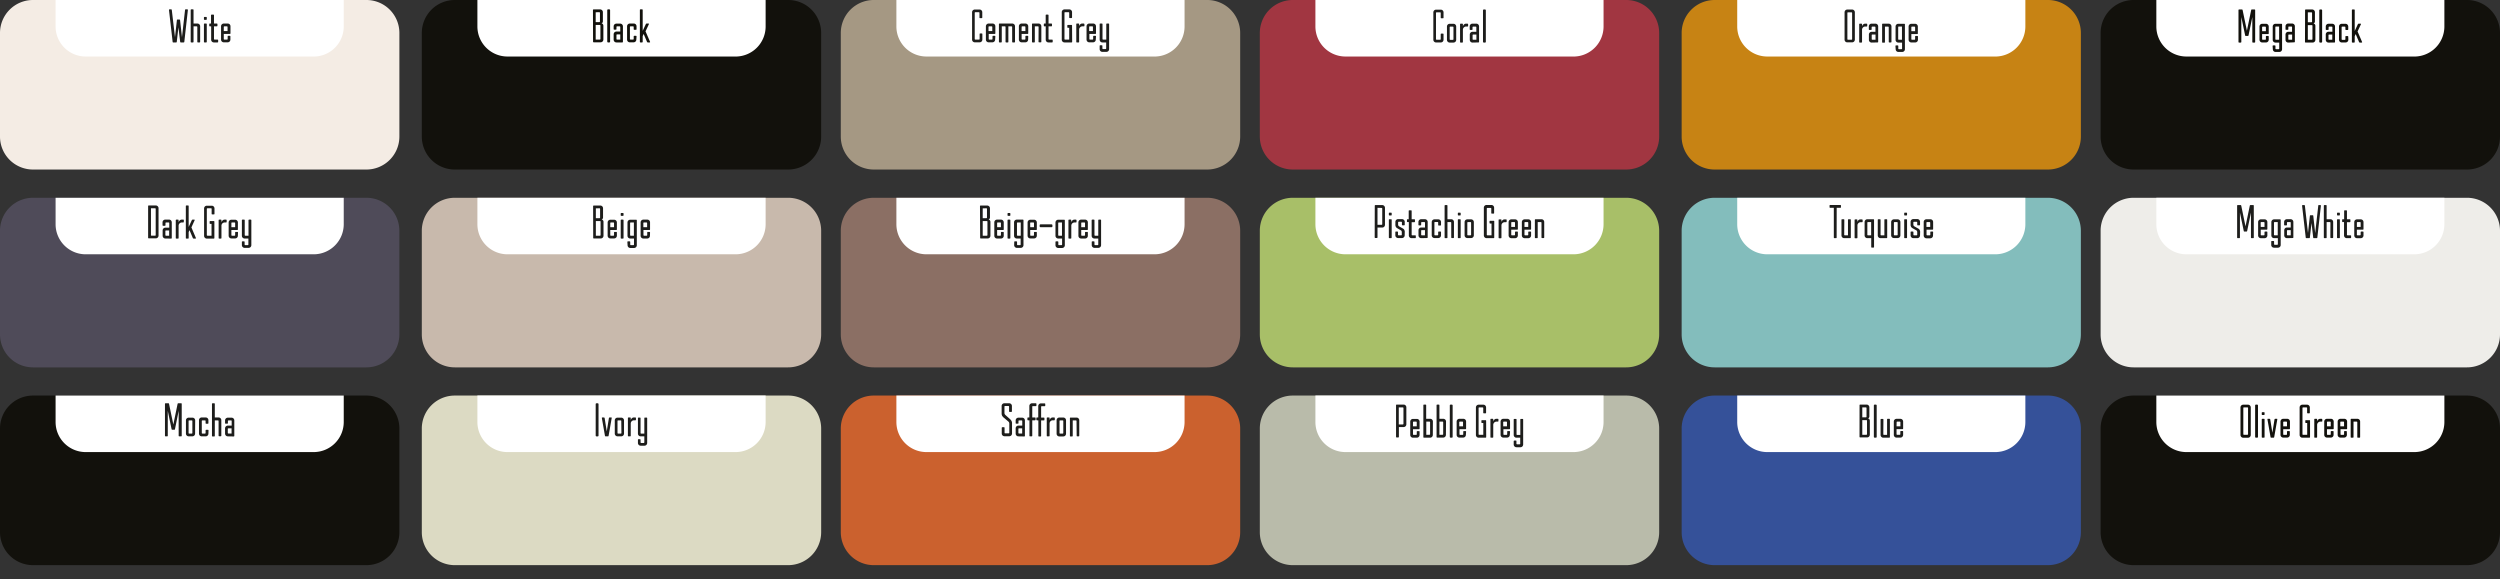 <?xml version="1.0" encoding="UTF-8"?> <svg xmlns="http://www.w3.org/2000/svg" id="Слой_1" data-name="Слой 1" viewBox="0 0 914.28 211.83"><rect x="0" y="0" width="914.28" height="211.83" fill="#333333" stroke="none"/> <defs> <style>.cls-1{fill:#f4ece4;}.cls-2{fill:#12110c;}.cls-3{fill:#a59883;}.cls-4{fill:#fff;}.cls-5{fill:#1d1d1b;}.cls-6{fill:#4f4b59;}.cls-7{fill:#c8b9ac;}.cls-8{fill:#8b6f64;}.cls-9{fill:#dcdac3;}.cls-10{fill:#cb612e;}.cls-11{fill:#a13641;}.cls-12{fill:#c78314;}.cls-13{fill:#a8bf68;}.cls-14{fill:#83bdbc;}.cls-15{fill:#eeede9;}.cls-16{fill:#355199;}.cls-17{fill:#b9bbaa;}</style> </defs> <path class="cls-1" d="M134,62H12.06A12.06,12.06,0,0,1,0,50V12.07A12.06,12.06,0,0,1,12.06,0H134a12.06,12.06,0,0,1,12.06,12.07V50A12.06,12.06,0,0,1,134,62"></path> <path class="cls-2" d="M288.24,62H166.32A12.06,12.06,0,0,1,154.26,50V12.07A12.06,12.06,0,0,1,166.32,0H288.24a12.06,12.06,0,0,1,12.07,12.07V50A12.06,12.06,0,0,1,288.24,62"></path> <path class="cls-3" d="M441.48,62H319.56A12.06,12.06,0,0,1,307.49,50V12.07A12.06,12.06,0,0,1,319.56,0H441.48a12.06,12.06,0,0,1,12.07,12.07V50A12.06,12.06,0,0,1,441.48,62"></path> <path class="cls-4" d="M114.72,20.67H31.33a11,11,0,0,1-11-11V0H125.71V9.68a11,11,0,0,1-11,11"></path> <path class="cls-4" d="M269,20.67H185.59a11,11,0,0,1-11-11V0H280V9.68a11,11,0,0,1-11,11"></path> <path class="cls-4" d="M422.22,20.67h-83.4a11,11,0,0,1-11-11V0H433.21V9.68a11,11,0,0,1-11,11"></path> <path class="cls-5" d="M65.6,7.14c.15,0,.23.08.26.26l.69,6.22,1.12-9.94a.24.24,0,0,1,.26-.26h.52a.23.23,0,0,1,.26.26l-1.3,11.58c0,.17-.11.26-.26.26h-1c-.17,0-.25-.09-.26-.26L65.25,10l-.6,5.27c0,.17-.11.26-.26.26h-1a.24.24,0,0,1-.26-.26L61.8,3.68c0-.17.08-.26.25-.26h.52c.15,0,.24.09.26.26L64,13.62l.69-6.22c0-.18.09-.26.26-.26Z"></path> <path class="cls-5" d="M72.16,9.9a.23.23,0,0,0-.26-.26H70.78v5.62a.23.23,0,0,1-.26.26H70a.23.23,0,0,1-.26-.26V3.68A.23.23,0,0,1,70,3.42h.52a.23.23,0,0,1,.26.26V8.61h1.38a1,1,0,0,1,.75.29,1,1,0,0,1,.29.74v5.62a.23.23,0,0,1-.26.26h-.52a.23.23,0,0,1-.26-.26Z"></path> <path class="cls-5" d="M74.58,8.86c0-.17.09-.25.26-.25h.52c.17,0,.26.08.26.25v6.4a.23.23,0,0,1-.26.26h-.52a.23.23,0,0,1-.26-.26Zm0-2.41a.23.23,0,0,1,.26-.26h.52a.23.23,0,0,1,.26.26V7a.23.23,0,0,1-.26.26h-.52A.23.23,0,0,1,74.58,7Z"></path> <path class="cls-5" d="M77.17,8.61v-3a.23.23,0,0,1,.26-.26H78a.23.23,0,0,1,.26.26v3h1c.17,0,.26.08.26.25v.52a.23.23,0,0,1-.26.26h-1v4.58a.23.23,0,0,0,.26.26h1a.23.23,0,0,1,.26.26v.52a.23.23,0,0,1-.26.26h-1.3a1,1,0,0,1-1-1V9.64h-.43a.23.23,0,0,1-.26-.26V8.86c0-.17.09-.25.26-.25Z"></path> <path class="cls-5" d="M81.84,11.37h1.38V9.9A.23.23,0,0,0,83,9.64H82.1a.23.23,0,0,0-.26.26Zm2.42,3.11a1,1,0,0,1-1,1H81.84a1,1,0,0,1-1-1V9.64a1,1,0,0,1,.3-.74,1,1,0,0,1,.74-.29h1.38A1,1,0,0,1,84,8.9a1,1,0,0,1,.29.74v2.51a.23.23,0,0,1-.26.26H81.84v1.81a.23.23,0,0,0,.26.26H83a.23.23,0,0,0,.26-.26v-.86a.23.23,0,0,1,.26-.26H84a.23.23,0,0,1,.26.26Z"></path> <path class="cls-2" d="M219.32,14.48a.23.23,0,0,0,.26-.26V9.38a.23.23,0,0,0-.26-.26h-1.47v5.36Zm-1.47-10V8.09h1.3a.23.23,0,0,0,.26-.26V4.72a.23.23,0,0,0-.26-.26Zm-1-.78a.23.23,0,0,1,.26-.26h2.34a1,1,0,0,1,.74.3,1,1,0,0,1,.29.74V7.74a1,1,0,0,1-.08.42,1.25,1.25,0,0,1-.18.24.62.62,0,0,1-.26.12,1.23,1.23,0,0,1,.35.15,1,1,0,0,1,.24.29,1,1,0,0,1,.11.51v5a1,1,0,0,1-1,1h-2.51a.23.23,0,0,1-.26-.26Z"></path> <rect class="cls-2" x="222.08" y="3.42" width="1.04" height="12.1" rx="0.26"></rect> <path class="cls-2" d="M226.84,12.58h-1.13a.23.23,0,0,0-.26.26v1.38a.23.23,0,0,0,.26.26h1.13Zm-1.39,2.94a1,1,0,0,1-.74-.3,1,1,0,0,1-.29-.74v-1.9a1,1,0,0,1,.29-.74,1,1,0,0,1,.74-.3h1.39V9.9a.23.23,0,0,0-.26-.26h-.87a.23.23,0,0,0-.26.26v.69c0,.18-.08.26-.26.26h-.51c-.18,0-.26-.08-.26-.26V9.64a1,1,0,0,1,1-1h1.39a1,1,0,0,1,1,1v5.62a.23.23,0,0,1-.26.26Z"></path> <path class="cls-2" d="M232.71,14.48a1,1,0,0,1-1,1h-1.38a1,1,0,0,1-1-1V9.64a1,1,0,0,1,.3-.74,1,1,0,0,1,.74-.29h1.38a1,1,0,0,1,.75.29,1,1,0,0,1,.29.74v1a.23.23,0,0,1-.26.26h-.52a.23.23,0,0,1-.26-.26V9.9a.23.23,0,0,0-.26-.26h-.86a.23.23,0,0,0-.26.26v4.32a.23.23,0,0,0,.26.26h.86a.23.23,0,0,0,.26-.26v-.86a.23.23,0,0,1,.26-.26h.52a.23.23,0,0,1,.26.26Z"></path> <path class="cls-2" d="M237.72,15.26c.07.17,0,.26-.17.26h-.61a.36.36,0,0,1-.34-.26l-1.21-2.85-.35.78v2.07a.23.23,0,0,1-.26.26h-.51a.23.23,0,0,1-.26-.26V3.68a.23.23,0,0,1,.26-.26h.51a.23.23,0,0,1,.26.26v7.6l1.13-2.41a.74.74,0,0,1,.14-.2.28.28,0,0,1,.2-.06h.61c.19,0,.25.08.17.26l-1.21,2.59Z"></path> <path class="cls-5" d="M359.26,14.48a1,1,0,0,1-1,1H356.5a1,1,0,0,1-1-1v-10a1,1,0,0,1,1-1h1.73a1,1,0,0,1,1,1v1.9a.23.23,0,0,1-.26.26h-.51a.23.23,0,0,1-.26-.26V4.72a.23.23,0,0,0-.26-.26h-1.21a.23.23,0,0,0-.26.26v9.5a.23.23,0,0,0,.26.26H358a.23.23,0,0,0,.26-.26V12.49a.23.23,0,0,1,.26-.26H359a.23.23,0,0,1,.26.26Z"></path> <path class="cls-5" d="M361.51,11.37h1.38V9.9a.23.23,0,0,0-.26-.26h-.86a.23.23,0,0,0-.26.26Zm2.42,3.11a1,1,0,0,1-1,1h-1.38a1,1,0,0,1-1-1V9.64a1,1,0,0,1,.3-.74,1,1,0,0,1,.74-.29h1.38a1,1,0,0,1,.75.29,1,1,0,0,1,.29.74v2.51a.23.23,0,0,1-.26.26h-2.16v1.81a.23.23,0,0,0,.26.26h.86a.23.23,0,0,0,.26-.26v-.86a.23.23,0,0,1,.26-.26h.52a.23.23,0,0,1,.26.26Z"></path> <path class="cls-5" d="M370.15,9.9a.23.23,0,0,0-.26-.26h-1.12v5.62a.23.23,0,0,1-.26.26H368a.23.23,0,0,1-.26-.26V9.9a.23.23,0,0,0-.26-.26h-1.12v5.62a.23.23,0,0,1-.26.26h-.52a.23.23,0,0,1-.26-.26V8.87a.23.23,0,0,1,.26-.26h4.58a1,1,0,0,1,.74.29,1,1,0,0,1,.3.74v5.62a.23.23,0,0,1-.26.26h-.52a.23.23,0,0,1-.26-.26Z"></path> <path class="cls-5" d="M373.61,11.37H375V9.9a.23.23,0,0,0-.26-.26h-.86a.23.23,0,0,0-.26.26ZM376,14.48a1,1,0,0,1-1,1h-1.38a1,1,0,0,1-1-1V9.64a1,1,0,0,1,.29-.74,1,1,0,0,1,.75-.29H375a1,1,0,0,1,.74.29,1,1,0,0,1,.3.74v2.51a.23.23,0,0,1-.26.26h-2.16v1.81a.23.23,0,0,0,.26.26h.86a.23.23,0,0,0,.26-.26v-.86a.23.23,0,0,1,.26-.26h.52a.23.23,0,0,1,.26.26Z"></path> <path class="cls-5" d="M379.83,9.9a.23.23,0,0,0-.26-.26h-1.12v5.62a.23.23,0,0,1-.26.26h-.52a.23.23,0,0,1-.26-.26V8.87a.23.23,0,0,1,.26-.26h2.16a1,1,0,0,1,1,1v5.62c0,.17-.08.26-.25.26h-.52a.23.23,0,0,1-.26-.26Z"></path> <path class="cls-5" d="M382.42,8.61v-3a.23.23,0,0,1,.26-.26h.52a.23.23,0,0,1,.26.26v3h1c.17,0,.26.08.26.25v.52a.23.23,0,0,1-.26.26h-1v4.58a.23.23,0,0,0,.26.26h1a.23.23,0,0,1,.26.26v.52a.23.23,0,0,1-.26.26h-1.29a1,1,0,0,1-1-1V9.64H382a.23.23,0,0,1-.26-.26V8.86c0-.17.09-.25.26-.25Z"></path> <path class="cls-5" d="M392.1,15.26a.23.23,0,0,1-.26.26h-2.51a1,1,0,0,1-.74-.3,1,1,0,0,1-.29-.74v-10a1,1,0,0,1,.29-.74,1,1,0,0,1,.74-.3h1.73a1,1,0,0,1,1,1v1.9a.23.23,0,0,1-.26.26h-.52a.23.23,0,0,1-.26-.26V4.72a.23.23,0,0,0-.26-.26h-1.21a.23.23,0,0,0-.26.26v9.5a.23.23,0,0,0,.26.26h1.47V10.16h-.43a.23.23,0,0,1-.26-.26V9.38a.23.23,0,0,1,.26-.26h1.21a.23.23,0,0,1,.26.26Z"></path> <path class="cls-5" d="M396.59,8.86v.52a.23.23,0,0,1-.26.26h-.43A1.16,1.16,0,0,0,395,10a1.14,1.14,0,0,0-.35.86v4.41a.23.23,0,0,1-.26.26h-.52a.23.23,0,0,1-.26-.26V8.86c0-.17.09-.25.26-.25h.52c.17,0,.26.08.26.25v.78a1.19,1.19,0,0,1,.21-.52,1.57,1.57,0,0,1,.37-.35,1,1,0,0,1,.63-.16h.43c.17,0,.26.08.26.25"></path> <path class="cls-5" d="M398.32,11.37h1.38V9.9a.23.23,0,0,0-.26-.26h-.86a.23.23,0,0,0-.26.26Zm2.42,3.11a1,1,0,0,1-1,1h-1.38a1,1,0,0,1-1-1V9.64a1,1,0,0,1,.3-.74,1,1,0,0,1,.74-.29h1.38a1,1,0,0,1,.74.29,1,1,0,0,1,.3.74v2.51a.23.23,0,0,1-.26.26h-2.16v1.81a.23.23,0,0,0,.26.26h.86a.23.23,0,0,0,.26-.26v-.86a.23.23,0,0,1,.26-.26h.52a.23.23,0,0,1,.26.26Z"></path> <path class="cls-5" d="M402.38,16.55h.52a.23.23,0,0,1,.26.26v.87a.23.23,0,0,0,.26.26h.86a.23.23,0,0,0,.26-.26V15.52h-1.38a1,1,0,0,1-1-1V8.86c0-.17.09-.25.26-.25h.52c.17,0,.26.08.26.25v5.36a.23.23,0,0,0,.26.26h1.12V8.86c0-.17.09-.25.26-.25h.52c.17,0,.26.08.26.25v9.08a1,1,0,0,1-.3.74,1,1,0,0,1-.74.29h-1.38a1,1,0,0,1-.75-.29,1,1,0,0,1-.29-.74V16.81a.23.23,0,0,1,.26-.26"></path> <path class="cls-6" d="M134,134.35H12.06A12.06,12.06,0,0,1,0,122.28V84.4A12.06,12.06,0,0,1,12.06,72.33H134A12.06,12.06,0,0,1,146.05,84.4v37.88A12.06,12.06,0,0,1,134,134.35"></path> <path class="cls-7" d="M288.24,134.35H166.32a12.06,12.06,0,0,1-12.06-12.07V84.4a12.06,12.06,0,0,1,12.06-12.07H288.24A12.06,12.06,0,0,1,300.31,84.4v37.88a12.06,12.06,0,0,1-12.07,12.07"></path> <path class="cls-8" d="M441.48,134.35H319.56a12.06,12.06,0,0,1-12.07-12.07V84.4a12.06,12.06,0,0,1,12.07-12.07H441.48A12.06,12.06,0,0,1,453.55,84.4v37.88a12.06,12.06,0,0,1-12.07,12.07"></path> <path class="cls-4" d="M114.72,93H31.33a11,11,0,0,1-11-11V72.33H125.71V82a11,11,0,0,1-11,11"></path> <path class="cls-4" d="M269,93H185.59a11,11,0,0,1-11-11V72.33H280V82a11,11,0,0,1-11,11"></path> <path class="cls-4" d="M422.22,93h-83.4a11,11,0,0,1-11-11V72.33H433.21V82a11,11,0,0,1-11,11"></path> <path class="cls-5" d="M219.38,86.2a.23.23,0,0,0,.26-.26V81.1a.23.23,0,0,0-.26-.26h-1.47V86.2Zm-1.47-10V79.8h1.29c.18,0,.26-.08.26-.26V76.43a.23.23,0,0,0-.26-.26Zm-1-.77a.23.23,0,0,1,.26-.26h2.33a1,1,0,0,1,.75.29,1,1,0,0,1,.29.74v3.29a.8.8,0,0,1-.09.41,1.24,1.24,0,0,1-.17.24.68.68,0,0,1-.26.12,1.39,1.39,0,0,1,.35.16,1,1,0,0,1,.24.28,1.08,1.08,0,0,1,.1.51v5a1,1,0,0,1-1,1h-2.51a.23.23,0,0,1-.26-.26Z"></path> <path class="cls-5" d="M223.18,83.09h1.38V81.62a.23.23,0,0,0-.26-.26h-.86c-.18,0-.26.08-.26.26Zm2.42,3.11a1,1,0,0,1-1,1h-1.38a1,1,0,0,1-1-1V81.36a1,1,0,0,1,1-1h1.38a1,1,0,0,1,1,1v2.5a.23.23,0,0,1-.26.26h-2.16v1.82a.23.23,0,0,0,.26.26h.86a.23.23,0,0,0,.26-.26v-.87a.23.23,0,0,1,.26-.26h.52a.23.23,0,0,1,.26.26Z"></path> <path class="cls-5" d="M227,80.58a.23.23,0,0,1,.26-.26h.52a.23.23,0,0,1,.26.26V87a.23.23,0,0,1-.26.26h-.52A.23.23,0,0,1,227,87Zm0-2.42a.23.23,0,0,1,.26-.26h.52a.23.23,0,0,1,.26.26v.52a.23.23,0,0,1-.26.26h-.52a.23.23,0,0,1-.26-.26Z"></path> <path class="cls-5" d="M230.44,85.94c0,.17.08.26.25.26h1.13V81.36h-1.13c-.17,0-.25.08-.25.26Zm-1,2.59a.23.23,0,0,1,.26-.26h.52a.23.23,0,0,1,.26.26v.86c0,.17.08.26.25.26h.87a.23.23,0,0,0,.26-.26V87.23h-1.38a1,1,0,0,1-1-1V81.36a1,1,0,0,1,1-1h2.16c.17,0,.25.09.25.26v9.07a1,1,0,0,1-1,1h-1.38a1,1,0,0,1-1-1Z"></path> <path class="cls-5" d="M235.28,83.09h1.38V81.62a.23.23,0,0,0-.26-.26h-.87c-.17,0-.25.08-.25.26Zm2.41,3.11a1,1,0,0,1-.29.74,1,1,0,0,1-.74.29h-1.38a1,1,0,0,1-1-1V81.36a1.05,1.05,0,0,1,.29-.75,1,1,0,0,1,.75-.29h1.38a1,1,0,0,1,.74.29,1,1,0,0,1,.29.75v2.5c0,.18-.08.26-.25.26h-2.16v1.82c0,.17.08.26.25.26h.87a.23.23,0,0,0,.26-.26v-.87a.23.23,0,0,1,.26-.26h.52c.17,0,.25.09.25.26Z"></path> <path class="cls-5" d="M360.86,86.2a.23.23,0,0,0,.26-.26V81.1a.23.23,0,0,0-.26-.26h-1.47V86.2Zm-1.47-10V79.8h1.3a.23.23,0,0,0,.26-.26V76.43a.23.23,0,0,0-.26-.26Zm-1-.77c0-.18.08-.26.26-.26H361a1,1,0,0,1,.74.29,1,1,0,0,1,.3.74v3.29a.8.8,0,0,1-.09.41,1.91,1.91,0,0,1-.17.24.68.68,0,0,1-.26.12,1.33,1.33,0,0,1,.34.16.73.73,0,0,1,.24.28,1.07,1.07,0,0,1,.11.51v5a1,1,0,0,1-1,1h-2.5c-.18,0-.26-.08-.26-.26Z"></path> <path class="cls-5" d="M364.66,83.09h1.39V81.62a.23.23,0,0,0-.26-.26h-.87a.23.23,0,0,0-.26.26Zm2.42,3.11a1,1,0,0,1-.29.74,1,1,0,0,1-.74.29h-1.39a1,1,0,0,1-.74-.29,1,1,0,0,1-.29-.74V81.36a1,1,0,0,1,.29-.75,1,1,0,0,1,.74-.29h1.39a1,1,0,0,1,.74.29,1.05,1.05,0,0,1,.29.75v2.5c0,.18-.08.26-.26.26h-2.16v1.82a.23.23,0,0,0,.26.26h.87a.23.23,0,0,0,.26-.26v-.87a.23.23,0,0,1,.26-.26h.51a.23.23,0,0,1,.26.26Z"></path> <path class="cls-5" d="M368.47,80.58c0-.17.08-.26.25-.26h.52a.23.23,0,0,1,.26.26V87c0,.18-.08.26-.26.26h-.52c-.17,0-.25-.08-.25-.26Zm0-2.42c0-.17.08-.26.25-.26h.52a.23.23,0,0,1,.26.26v.52a.23.23,0,0,1-.26.26h-.52c-.17,0-.25-.09-.25-.26Z"></path> <path class="cls-5" d="M371.92,85.94a.23.23,0,0,0,.26.26h1.12V81.36h-1.12a.23.23,0,0,0-.26.26Zm-1,2.59c0-.17.08-.26.25-.26h.52a.23.23,0,0,1,.26.26v.86a.23.23,0,0,0,.26.26H373a.23.23,0,0,0,.26-.26V87.23h-1.38a1,1,0,0,1-.74-.29,1,1,0,0,1-.29-.74V81.36a1,1,0,0,1,.29-.75,1,1,0,0,1,.74-.29h2.16a.23.23,0,0,1,.26.26v9.07a1,1,0,0,1-1,1h-1.38a1,1,0,0,1-.74-.3,1,1,0,0,1-.29-.74Z"></path> <path class="cls-5" d="M376.76,83.09h1.38V81.62c0-.18-.08-.26-.26-.26H377a.23.23,0,0,0-.26.26Zm2.42,3.11a1,1,0,0,1-1,1h-1.38a1,1,0,0,1-1-1V81.36a1,1,0,0,1,1-1h1.38a1,1,0,0,1,1,1v2.5a.23.23,0,0,1-.26.26h-2.16v1.82a.23.23,0,0,0,.26.26h.86a.23.23,0,0,0,.26-.26v-.87a.23.23,0,0,1,.26-.26h.52a.23.23,0,0,1,.26.26Z"></path> <rect class="cls-5" x="380.22" y="82.05" width="4.66" height="1.04" rx="0.26"></rect> <path class="cls-5" d="M387,85.94a.23.23,0,0,0,.26.26h1.12V81.36h-1.12c-.18,0-.26.08-.26.26Zm-1,2.59a.23.23,0,0,1,.26-.26h.52a.23.23,0,0,1,.26.26v.86a.23.23,0,0,0,.26.26h.86a.23.23,0,0,0,.26-.26V87.23H387a1,1,0,0,1-1-1V81.36a1,1,0,0,1,1-1h2.16a.23.23,0,0,1,.26.26v9.07a1,1,0,0,1-1,1H387a1,1,0,0,1-1-1Z"></path> <path class="cls-5" d="M393.7,80.58v.52a.23.23,0,0,1-.26.26H393a1.17,1.17,0,0,0-.86.34,1.18,1.18,0,0,0-.35.87V87c0,.18-.08.26-.25.26H391c-.18,0-.26-.08-.26-.26V80.58a.23.23,0,0,1,.26-.26h.52c.17,0,.25.09.25.26v.78a1.42,1.42,0,0,1,.21-.52,1.59,1.59,0,0,1,.37-.36,1.09,1.09,0,0,1,.63-.16h.44a.23.23,0,0,1,.26.26"></path> <path class="cls-5" d="M395.42,83.09h1.39V81.62a.23.23,0,0,0-.26-.26h-.87a.23.23,0,0,0-.26.26Zm2.42,3.11a1,1,0,0,1-.29.74,1,1,0,0,1-.74.29h-1.39a1,1,0,0,1-.74-.29,1,1,0,0,1-.29-.74V81.36a1,1,0,0,1,.29-.75,1,1,0,0,1,.74-.29h1.39a1,1,0,0,1,.74.29,1.05,1.05,0,0,1,.29.75v2.5c0,.18-.08.26-.26.26h-2.16v1.82a.23.23,0,0,0,.26.26h.87a.23.23,0,0,0,.26-.26v-.87a.23.23,0,0,1,.26-.26h.51a.23.23,0,0,1,.26.26Z"></path> <path class="cls-5" d="M399.49,88.27H400a.23.23,0,0,1,.26.26v.86a.23.23,0,0,0,.26.26h.87a.23.23,0,0,0,.26-.26V87.23h-1.39a1,1,0,0,1-.74-.29,1,1,0,0,1-.29-.74V80.58a.23.23,0,0,1,.26-.26H400a.23.23,0,0,1,.26.26v5.36a.23.23,0,0,0,.26.26h1.13V80.58c0-.17.08-.26.25-.26h.52a.23.23,0,0,1,.26.26v9.07a1,1,0,0,1-1,1h-1.39a1,1,0,0,1-.74-.3,1,1,0,0,1-.29-.74V88.53a.23.23,0,0,1,.26-.26"></path> <path class="cls-5" d="M56.68,86.2a.23.23,0,0,0,.26-.26V76.43a.23.23,0,0,0-.26-.26H55.21v10ZM54.17,75.4a.23.23,0,0,1,.26-.26h2.51a1,1,0,0,1,.74.29,1,1,0,0,1,.3.74v10a1,1,0,0,1-1,1H54.43a.23.23,0,0,1-.26-.26Z"></path> <path class="cls-5" d="M61.86,84.29H60.74a.23.23,0,0,0-.26.26v1.39a.23.23,0,0,0,.26.26h1.12Zm-1.38,2.94a1,1,0,0,1-1-1V84.29a1,1,0,0,1,.3-.74,1,1,0,0,1,.74-.29h1.38V81.62c0-.18-.08-.26-.26-.26h-.86a.23.23,0,0,0-.26.26v.69a.23.23,0,0,1-.26.26H59.7a.23.23,0,0,1-.26-.26v-1a1,1,0,0,1,1-1h1.38a1,1,0,0,1,1,1V87a.23.23,0,0,1-.26.26Z"></path> <path class="cls-5" d="M67.22,80.58v.52a.23.23,0,0,1-.26.26h-.43a1.18,1.18,0,0,0-1.21,1.21V87a.23.23,0,0,1-.26.26h-.52a.23.23,0,0,1-.26-.26V80.58a.23.23,0,0,1,.26-.26h.52a.23.23,0,0,1,.26.26v.78a1.15,1.15,0,0,1,.21-.52,1.41,1.41,0,0,1,.37-.36,1,1,0,0,1,.63-.16H67a.23.23,0,0,1,.26.26"></path> <path class="cls-5" d="M71.63,87c.07.18,0,.26-.18.26h-.6A.36.36,0,0,1,70.5,87l-1.21-2.85L69,84.9V87a.23.23,0,0,1-.26.26h-.52a.23.23,0,0,1-.26-.26V75.4a.23.23,0,0,1,.26-.26h.52a.23.23,0,0,1,.26.26V83l1.12-2.42a1.45,1.45,0,0,1,.15-.2.27.27,0,0,1,.2-.06H71c.2,0,.25.09.17.26L70,83.17Z"></path> <path class="cls-5" d="M78.4,87a.23.23,0,0,1-.26.26h-2.5a1,1,0,0,1-1-1v-10a1,1,0,0,1,.29-.74,1,1,0,0,1,.75-.29h1.72a1,1,0,0,1,.75.29,1,1,0,0,1,.29.74v1.9a.23.23,0,0,1-.26.26h-.52a.23.23,0,0,1-.26-.26V76.43a.23.23,0,0,0-.26-.26H75.89c-.17,0-.25.09-.25.26v9.51c0,.17.08.26.25.26h1.47V81.88h-.43a.23.23,0,0,1-.26-.26V81.1a.23.23,0,0,1,.26-.26h1.21a.23.23,0,0,1,.26.26Z"></path> <path class="cls-5" d="M82.89,80.58v.52a.23.23,0,0,1-.26.26H82.2a1.17,1.17,0,0,0-.86.34,1.18,1.18,0,0,0-.35.87V87c0,.18-.08.26-.26.26h-.52c-.17,0-.25-.08-.25-.26V80.58c0-.17.08-.26.25-.26h.52a.23.23,0,0,1,.26.26v.78a1.42,1.42,0,0,1,.21-.52,1.59,1.59,0,0,1,.37-.36,1.09,1.09,0,0,1,.63-.16h.43a.23.23,0,0,1,.26.26"></path> <path class="cls-5" d="M84.62,83.09H86V81.62c0-.18-.08-.26-.26-.26h-.86a.23.23,0,0,0-.26.26ZM87,86.2a1,1,0,0,1-1,1H84.62a1,1,0,0,1-1-1V81.36a1,1,0,0,1,1-1H86a1,1,0,0,1,1,1v2.5a.23.23,0,0,1-.26.26H84.62v1.82a.23.23,0,0,0,.26.26h.86a.23.23,0,0,0,.26-.26v-.87a.23.23,0,0,1,.26-.26h.52a.23.23,0,0,1,.26.26Z"></path> <path class="cls-5" d="M88.68,88.27h.52a.23.23,0,0,1,.26.26v.86a.23.23,0,0,0,.26.26h.86c.18,0,.26-.08.26-.26V87.23H89.46a1,1,0,0,1-1-1V80.58a.23.23,0,0,1,.26-.26h.52a.23.23,0,0,1,.26.26v5.36a.23.23,0,0,0,.26.26h1.12V80.58a.23.23,0,0,1,.26-.26h.52a.23.23,0,0,1,.26.26v9.07a1,1,0,0,1-1,1H89.46a1,1,0,0,1-1-1V88.53a.23.23,0,0,1,.26-.26"></path> <path class="cls-2" d="M134,206.68H12.06A12.06,12.06,0,0,1,0,194.61V156.73a12.06,12.06,0,0,1,12.06-12.07H134a12.06,12.06,0,0,1,12.06,12.07v37.88A12.06,12.06,0,0,1,134,206.68"></path> <path class="cls-9" d="M288.24,206.68H166.32a12.06,12.06,0,0,1-12.06-12.07V156.73a12.06,12.06,0,0,1,12.06-12.07H288.24a12.06,12.06,0,0,1,12.07,12.07v37.88a12.06,12.06,0,0,1-12.07,12.07"></path> <path class="cls-10" d="M441.48,206.68H319.56a12.06,12.06,0,0,1-12.07-12.07V156.73a12.06,12.06,0,0,1,12.07-12.07H441.48a12.06,12.06,0,0,1,12.07,12.07v37.88a12.06,12.06,0,0,1-12.07,12.07"></path> <path class="cls-4" d="M114.72,165.33H31.33a11,11,0,0,1-11-11v-9.68H125.71v9.68a11,11,0,0,1-11,11"></path> <path class="cls-4" d="M269,165.33H185.59a11,11,0,0,1-11-11v-9.68H280v9.68a11,11,0,0,1-11,11"></path> <path class="cls-4" d="M422.22,165.33h-83.4a11,11,0,0,1-11-11v-9.68H433.21v9.68a11,11,0,0,1-11,11"></path> <path class="cls-5" d="M63,157.16a.22.22,0,0,1-.18-.06.81.81,0,0,1-.08-.2l-1.38-6.65v9.07a.23.23,0,0,1-.26.26h-.52c-.17,0-.25-.09-.25-.26V147.74c0-.17.08-.26.25-.26h1a.22.22,0,0,1,.18.07.77.77,0,0,1,.07.19l1.56,7.52,1.55-7.52a.71.71,0,0,1,.08-.19.22.22,0,0,1,.18-.07h1a.23.23,0,0,1,.26.26v11.58a.23.23,0,0,1-.26.26H65.6a.23.23,0,0,1-.26-.26v-9.07L64,156.9a.88.88,0,0,1-.07.2.22.22,0,0,1-.18.06Z"></path> <path class="cls-5" d="M70.35,154a.23.23,0,0,0-.26-.26h-.87c-.17,0-.25.08-.25.26v4.32a.22.22,0,0,0,.25.25h.87c.17,0,.26-.08.26-.25Zm1,4.57a1,1,0,0,1-1,1H69a1,1,0,0,1-1-1v-4.83a1,1,0,0,1,1-1h1.38a1,1,0,0,1,1,1Z"></path> <path class="cls-5" d="M76.22,158.54a1,1,0,0,1-.29.75,1,1,0,0,1-.74.29H73.8a1,1,0,0,1-.74-.29,1.05,1.05,0,0,1-.29-.75v-4.83a1.05,1.05,0,0,1,.29-.75,1,1,0,0,1,.74-.29h1.39a1,1,0,0,1,.74.29,1,1,0,0,1,.29.75v1c0,.18-.08.26-.26.26h-.51c-.18,0-.26-.08-.26-.26V154a.23.23,0,0,0-.26-.26h-.87a.23.23,0,0,0-.26.26v4.32c0,.17.09.25.26.25h.87c.17,0,.26-.08.26-.25v-.87a.23.23,0,0,1,.26-.26H76a.23.23,0,0,1,.26.26Z"></path> <path class="cls-5" d="M79.94,154c0-.17-.09-.25-.26-.25H78.56v5.61a.23.23,0,0,1-.26.26h-.52a.23.23,0,0,1-.26-.26V147.74c0-.17.09-.25.26-.25h.52c.17,0,.26.08.26.25v4.93h1.38a1,1,0,0,1,1,1v5.61a.23.23,0,0,1-.26.26H80.2c-.18,0-.26-.08-.26-.26Z"></path> <path class="cls-5" d="M84.69,156.64H83.57a.23.23,0,0,0-.26.26v1.38a.23.23,0,0,0,.26.26h1.12Zm-1.38,2.94a1,1,0,0,1-1-1v-1.9a1,1,0,0,1,.3-.74,1,1,0,0,1,.74-.29h1.38V154c0-.17-.08-.25-.26-.25h-.86c-.17,0-.26.08-.26.25v.7c0,.17-.09.25-.26.25h-.52c-.17,0-.26-.08-.26-.25v-.95a1,1,0,0,1,1-1h1.38a1,1,0,0,1,1,1v5.61a.23.23,0,0,1-.26.26Z"></path> <rect class="cls-5" x="217.85" y="147.49" width="1.04" height="12.1" rx="0.26"></rect> <path class="cls-5" d="M221.49,159.58a.22.22,0,0,1-.18-.06.81.81,0,0,1-.08-.2l-1.12-6.39c0-.09,0-.16,0-.2s.11-.06.24-.06h.52a.24.24,0,0,1,.14.06.36.36,0,0,1,.12.2l.77,4.84.78-4.84a.42.42,0,0,1,.11-.2.29.29,0,0,1,.15-.06h.52q.2,0,.24.06s0,.11,0,.2l-1.12,6.39a.81.81,0,0,1-.08.2.22.22,0,0,1-.18.06Z"></path> <path class="cls-5" d="M227.21,154c0-.18-.08-.26-.26-.26h-.86a.23.23,0,0,0-.26.26v4.32c0,.17.09.25.26.25H227c.18,0,.26-.08.26-.25Zm1,4.57a1,1,0,0,1-1,1h-1.38a1,1,0,0,1-1-1v-4.83a1,1,0,0,1,1-1h1.38a1,1,0,0,1,1,1Z"></path> <path class="cls-5" d="M232.57,152.93v.52a.23.23,0,0,1-.26.26h-.43a1.18,1.18,0,0,0-1.21,1.21v4.4a.23.23,0,0,1-.26.26h-.52a.23.23,0,0,1-.26-.26v-6.39a.23.23,0,0,1,.26-.26h.52a.23.23,0,0,1,.26.26v.78a1.15,1.15,0,0,1,.21-.52,1.41,1.41,0,0,1,.37-.36,1,1,0,0,1,.63-.16h.43a.23.23,0,0,1,.26.26"></path> <path class="cls-5" d="M233.52,160.62H234a.23.23,0,0,1,.26.26v.86a.23.23,0,0,0,.26.26h.86a.23.23,0,0,0,.26-.26v-2.16H234.3a1,1,0,0,1-1-1v-5.61a.23.23,0,0,1,.26-.26H234a.23.23,0,0,1,.26.26v5.36c0,.17.08.25.26.25h1.12v-5.61a.23.23,0,0,1,.26-.26h.52a.23.23,0,0,1,.26.26V162a1,1,0,0,1-1,1H234.3a1,1,0,0,1-1-1v-1.12a.23.23,0,0,1,.26-.26"></path> <path class="cls-5" d="M370.11,158.54a1,1,0,0,1-1,1h-1.73a1,1,0,0,1-.74-.29,1,1,0,0,1-.29-.75v-2c0-.18.08-.26.26-.26h.52c.17,0,.25.08.25.26v1.73c0,.17.09.25.26.25h1.21c.18,0,.26-.08.26-.25v-3.2a1.13,1.13,0,0,0-.1-.57,1.44,1.44,0,0,0-.24-.3L367,152.67a3.44,3.44,0,0,1-.48-.57,1.87,1.87,0,0,1-.21-1v-2.59a1,1,0,0,1,.29-.74,1,1,0,0,1,.74-.29h1.73a1,1,0,0,1,1,1v1.9a.23.23,0,0,1-.26.26h-.52a.23.23,0,0,1-.26-.26v-1.64a.23.23,0,0,0-.26-.26H367.6a.23.23,0,0,0-.26.26v2.16a1.11,1.11,0,0,0,.11.57,1.44,1.44,0,0,0,.24.3l1.73,1.55a3,3,0,0,1,.47.57,1.77,1.77,0,0,1,.22,1Z"></path> <path class="cls-5" d="M373.82,156.64H372.7a.23.23,0,0,0-.26.26v1.38a.23.23,0,0,0,.26.26h1.12Zm-1.38,2.94a1,1,0,0,1-1-1v-1.9a1,1,0,0,1,.29-.74,1,1,0,0,1,.74-.29h1.38V154a.22.22,0,0,0-.25-.25h-.87c-.17,0-.26.08-.26.25v.7c0,.17-.08.25-.26.25h-.52a.22.22,0,0,1-.25-.25v-.95a1,1,0,0,1,1-1h1.38a1,1,0,0,1,1,1v5.61a.23.23,0,0,1-.26.26Z"></path> <path class="cls-5" d="M376,153.71a.23.23,0,0,1-.26-.26v-.52a.23.23,0,0,1,.26-.26h.44v-4.15a1,1,0,0,1,.29-.74,1,1,0,0,1,.74-.3h1.3a.23.23,0,0,1,.26.26v.52a.23.23,0,0,1-.26.26h-1a.23.23,0,0,0-.26.26v3.89h.95a.23.23,0,0,1,.26.26v.52a.23.23,0,0,1-.26.26h-.95v5.61a.23.23,0,0,1-.26.26h-.51a.23.23,0,0,1-.26-.26v-5.61Z"></path> <path class="cls-5" d="M379.27,153.71a.23.23,0,0,1-.26-.26v-.52a.23.23,0,0,1,.26-.26h.43v-4.15a1,1,0,0,1,1-1H382a.23.23,0,0,1,.26.26v.52a.23.23,0,0,1-.26.26h-1c-.17,0-.25.09-.25.26v3.89h.95a.23.23,0,0,1,.26.26v.52a.23.23,0,0,1-.26.26h-.95v5.61a.23.23,0,0,1-.26.26H380a.23.23,0,0,1-.26-.26v-5.61Z"></path> <path class="cls-5" d="M385.75,152.93v.52a.23.23,0,0,1-.26.26h-.43a1.16,1.16,0,0,0-1.21,1.21v4.4a.23.23,0,0,1-.26.26h-.52a.23.23,0,0,1-.26-.26v-6.39a.23.23,0,0,1,.26-.26h.52a.23.23,0,0,1,.26.26v.78a1.26,1.26,0,0,1,.2-.52,1.81,1.81,0,0,1,.37-.36,1.1,1.1,0,0,1,.64-.16h.43a.23.23,0,0,1,.26.26"></path> <path class="cls-5" d="M388.86,154a.23.23,0,0,0-.26-.26h-.87c-.17,0-.25.08-.25.26v4.32a.22.22,0,0,0,.25.25h.87c.17,0,.26-.08.26-.25Zm1,4.57a1,1,0,0,1-.29.75,1,1,0,0,1-.74.29h-1.38a1,1,0,0,1-.75-.29,1.05,1.05,0,0,1-.29-.75v-4.83a1.05,1.05,0,0,1,.29-.75,1,1,0,0,1,.75-.29h1.38a1,1,0,0,1,.74.29,1,1,0,0,1,.29.75Z"></path> <path class="cls-5" d="M393.7,154c0-.17-.09-.25-.26-.25h-1.13v5.61c0,.18-.08.26-.26.26h-.51c-.18,0-.26-.08-.26-.26v-6.39a.23.23,0,0,1,.26-.26h2.16a1,1,0,0,1,1,1v5.61c0,.18-.08.26-.26.26H394c-.17,0-.25-.08-.25-.26Z"></path> <path class="cls-11" d="M594.72,62H472.79A12.06,12.06,0,0,1,460.73,50V12.07A12.06,12.06,0,0,1,472.79,0H594.72a12.06,12.06,0,0,1,12.06,12.07V50A12.06,12.06,0,0,1,594.72,62"></path> <path class="cls-12" d="M749,62H627.05A12.06,12.06,0,0,1,615,50V12.07A12.06,12.06,0,0,1,627.05,0H749A12.06,12.06,0,0,1,761,12.07V50A12.06,12.06,0,0,1,749,62"></path> <path class="cls-2" d="M902.21,62H780.29A12.06,12.06,0,0,1,768.22,50V12.07A12.06,12.06,0,0,1,780.29,0H902.21a12.06,12.06,0,0,1,12.07,12.07V50A12.06,12.06,0,0,1,902.21,62"></path> <path class="cls-4" d="M575.45,20.67H492.06a11,11,0,0,1-11-11V0H586.44V9.68a11,11,0,0,1-11,11"></path> <path class="cls-4" d="M729.71,20.67H646.32a11,11,0,0,1-11-11V0H740.7V9.68a11,11,0,0,1-11,11"></path> <path class="cls-4" d="M883,20.67h-83.4a11,11,0,0,1-11-11V0H893.94V9.68a11,11,0,0,1-11,11"></path> <path class="cls-2" d="M821.32,13.15a.22.22,0,0,1-.18-.06.55.55,0,0,1-.08-.2l-1.38-6.65v9.07a.23.23,0,0,1-.26.26h-.52a.23.23,0,0,1-.26-.26V3.73a.23.23,0,0,1,.26-.26h1a.22.22,0,0,1,.18.07.49.49,0,0,1,.08.19l1.56,7.52,1.55-7.52a.49.49,0,0,1,.08-.19.22.22,0,0,1,.18-.07h.95a.23.23,0,0,1,.26.26V15.31a.23.23,0,0,1-.26.26h-.52a.23.23,0,0,1-.26-.26V6.24l-1.38,6.65a.55.55,0,0,1-.08.2.22.22,0,0,1-.18.06Z"></path> <path class="cls-2" d="M827.28,11.42h1.38V10c0-.18-.08-.26-.26-.26h-.86a.23.23,0,0,0-.26.26Zm2.42,3.11a1,1,0,0,1-1,1h-1.38a1,1,0,0,1-1-1V9.7a1,1,0,0,1,1-1h1.38a1,1,0,0,1,1,1v2.5a.23.23,0,0,1-.26.26h-2.16v1.82c0,.17.09.25.26.25h.86c.18,0,.26-.08.26-.25v-.87a.23.23,0,0,1,.26-.26h.52a.23.23,0,0,1,.26.26Z"></path> <path class="cls-2" d="M832.12,14.27a.23.23,0,0,0,.26.26h1.12V9.7h-1.12c-.17,0-.26.08-.26.25Zm-1,2.6a.23.23,0,0,1,.26-.26h.52a.23.23,0,0,1,.26.26v.86a.23.23,0,0,0,.26.26h.86a.23.23,0,0,0,.26-.26V15.57h-1.38a1,1,0,0,1-1-1V9.7a1,1,0,0,1,1-1h2.16a.23.23,0,0,1,.26.26V18a1,1,0,0,1-1,1h-1.38a1,1,0,0,1-1-1Z"></path> <path class="cls-2" d="M838.26,12.63h-1.13a.23.23,0,0,0-.26.26v1.39a.23.23,0,0,0,.26.26h1.13Zm-1.39,2.94a1,1,0,0,1-.74-.29,1,1,0,0,1-.29-.74V12.63a1,1,0,0,1,1-1h1.39V10A.23.23,0,0,0,838,9.7h-.87a.23.23,0,0,0-.26.26v.69a.23.23,0,0,1-.26.26h-.51a.23.23,0,0,1-.26-.26v-1a1,1,0,0,1,.29-.75,1,1,0,0,1,.74-.29h1.39a1,1,0,0,1,1,1v5.61c0,.18-.08.26-.26.26Z"></path> <path class="cls-2" d="M845.43,14.53c.17,0,.26-.08.26-.25V9.44a.23.23,0,0,0-.26-.26H844v5.35ZM844,4.51V8.14h1.29a.23.23,0,0,0,.26-.26V4.77a.23.23,0,0,0-.26-.26Zm-1-.78a.23.23,0,0,1,.26-.26h2.33a1,1,0,0,1,1,1V7.8a.8.8,0,0,1-.09.41,1.24,1.24,0,0,1-.17.24.68.68,0,0,1-.26.12,1.39,1.39,0,0,1,.35.16,1,1,0,0,1,.24.28,1,1,0,0,1,.1.51v5a1.05,1.05,0,0,1-.29.75,1,1,0,0,1-.74.29h-2.51a.23.23,0,0,1-.26-.26Z"></path> <rect class="cls-2" x="848.19" y="3.47" width="1.04" height="12.1" rx="0.26"></rect> <path class="cls-2" d="M852.94,12.63h-1.12a.23.23,0,0,0-.26.26v1.39a.23.23,0,0,0,.26.26h1.12Zm-1.38,2.94a1,1,0,0,1-1-1V12.63a1,1,0,0,1,.3-.74,1,1,0,0,1,.74-.29h1.38V10c0-.18-.08-.26-.26-.26h-.86a.23.23,0,0,0-.26.26v.69a.23.23,0,0,1-.26.26h-.52a.23.23,0,0,1-.26-.26v-1a1,1,0,0,1,1-1h1.38a1,1,0,0,1,1,1v5.61a.23.23,0,0,1-.26.26Z"></path> <path class="cls-2" d="M858.82,14.53a1,1,0,0,1-1,1H856.4a1,1,0,0,1-1-1V9.7a1,1,0,0,1,1-1h1.38a1,1,0,0,1,1,1v1a.23.23,0,0,1-.26.26H858a.23.23,0,0,1-.26-.26V10a.23.23,0,0,0-.26-.26h-.86a.23.23,0,0,0-.26.26v4.32c0,.17.09.25.26.25h.86c.17,0,.26-.08.26-.25v-.87a.23.23,0,0,1,.26-.26h.52a.23.23,0,0,1,.26.26Z"></path> <path class="cls-2" d="M863.83,15.31c.07.17,0,.26-.17.26h-.61a.35.35,0,0,1-.34-.26l-1.21-2.85-.35.78v2.07a.23.23,0,0,1-.26.26h-.52a.23.23,0,0,1-.26-.26V3.73a.23.23,0,0,1,.26-.26h.52a.23.23,0,0,1,.26.26v7.61l1.12-2.42a1.45,1.45,0,0,1,.15-.2.28.28,0,0,1,.2-.06h.6c.2,0,.26.09.18.26l-1.21,2.59Z"></path> <path class="cls-5" d="M677.08,14.53c.17,0,.26-.08.26-.25V4.77a.23.23,0,0,0-.26-.26h-1.21a.23.23,0,0,0-.26.26v9.51c0,.17.09.25.26.25Zm-2.5-10a1,1,0,0,1,.29-.74,1,1,0,0,1,.74-.3h1.73a1,1,0,0,1,1,1v10a1,1,0,0,1-1,1h-1.73a1,1,0,0,1-.74-.29,1,1,0,0,1-.29-.75Z"></path> <path class="cls-5" d="M682.87,8.92v.52a.23.23,0,0,1-.26.26h-.43a1.15,1.15,0,0,0-.86.34,1.18,1.18,0,0,0-.35.87v4.4a.23.23,0,0,1-.26.26h-.52a.23.23,0,0,1-.26-.26V8.92a.23.23,0,0,1,.26-.26h.52a.23.23,0,0,1,.26.26V9.7a1.27,1.27,0,0,1,.21-.52,1.41,1.41,0,0,1,.37-.36,1.07,1.07,0,0,1,.63-.16h.43a.23.23,0,0,1,.26.26"></path> <path class="cls-5" d="M685.9,12.63h-1.13a.23.23,0,0,0-.26.26v1.39a.23.23,0,0,0,.26.26h1.13Zm-1.39,2.94a1,1,0,0,1-.74-.29,1,1,0,0,1-.29-.74V12.63a1,1,0,0,1,1-1h1.39V10a.23.23,0,0,0-.26-.26h-.87a.23.23,0,0,0-.26.26v.69a.23.23,0,0,1-.26.26h-.51a.23.23,0,0,1-.26-.26v-1a1,1,0,0,1,.29-.75,1,1,0,0,1,.74-.29h1.39a1,1,0,0,1,1,1v5.61c0,.18-.08.26-.26.26Z"></path> <path class="cls-5" d="M690.73,10c0-.18-.08-.26-.26-.26h-1.12v5.61a.23.23,0,0,1-.26.26h-.52a.23.23,0,0,1-.26-.26V8.92a.23.23,0,0,1,.26-.26h2.16a1,1,0,0,1,1,1v5.61a.23.23,0,0,1-.26.26H691a.23.23,0,0,1-.26-.26Z"></path> <path class="cls-5" d="M694.19,14.27a.23.23,0,0,0,.26.26h1.12V9.7h-1.12c-.17,0-.26.08-.26.25Zm-1,2.6a.23.23,0,0,1,.26-.26h.52a.23.23,0,0,1,.26.26v.86a.23.23,0,0,0,.26.26h.86a.23.23,0,0,0,.26-.26V15.57h-1.38a1,1,0,0,1-1-1V9.7a1,1,0,0,1,1-1h2.16a.23.23,0,0,1,.26.26V18a1,1,0,0,1-1,1h-1.38a1,1,0,0,1-1-1Z"></path> <path class="cls-5" d="M699,11.42h1.38V10a.23.23,0,0,0-.26-.26h-.86A.23.23,0,0,0,699,10Zm2.42,3.11a1,1,0,0,1-1,1H699a1,1,0,0,1-1-1V9.7a1,1,0,0,1,1-1h1.38a1,1,0,0,1,1,1v2.5a.23.23,0,0,1-.26.26H699v1.82c0,.17.09.25.26.25h.86c.17,0,.26-.08.26-.25v-.87a.23.23,0,0,1,.26-.26h.52a.23.23,0,0,1,.26.26Z"></path> <path class="cls-5" d="M527.92,14.53a1,1,0,0,1-1,1h-1.73a1,1,0,0,1-1-1v-10a1,1,0,0,1,1-1h1.73a1,1,0,0,1,1,1v1.9c0,.18-.08.26-.25.26h-.52c-.18,0-.26-.08-.26-.26V4.77a.23.23,0,0,0-.26-.26h-1.21a.23.23,0,0,0-.26.26v9.51c0,.17.09.25.26.25h1.21c.17,0,.26-.08.26-.25V12.55c0-.18.08-.26.26-.26h.52c.17,0,.25.08.25.26Z"></path> <path class="cls-5" d="M531.55,10c0-.18-.08-.26-.26-.26h-.86a.23.23,0,0,0-.26.26v4.32c0,.17.09.25.26.25h.86c.18,0,.26-.08.26-.25Zm1,4.57a1,1,0,0,1-1,1h-1.38a1,1,0,0,1-1-1V9.7a1,1,0,0,1,1-1h1.38a1,1,0,0,1,1,1Z"></path> <path class="cls-5" d="M536.91,8.92v.52a.23.23,0,0,1-.26.26h-.43A1.18,1.18,0,0,0,535,10.91v4.4a.23.23,0,0,1-.26.26h-.52a.23.23,0,0,1-.26-.26V8.92a.23.23,0,0,1,.26-.26h.52a.23.23,0,0,1,.26.26V9.7a1.15,1.15,0,0,1,.21-.52,1.41,1.41,0,0,1,.37-.36,1,1,0,0,1,.63-.16h.43a.23.23,0,0,1,.26.26"></path> <path class="cls-5" d="M539.94,12.63h-1.13a.23.23,0,0,0-.26.26v1.39a.23.23,0,0,0,.26.26h1.13Zm-1.39,2.94a1,1,0,0,1-.74-.29,1,1,0,0,1-.29-.74V12.63a1,1,0,0,1,1-1h1.39V10a.23.23,0,0,0-.26-.26h-.87a.23.23,0,0,0-.26.26v.69a.23.23,0,0,1-.26.26h-.51a.23.23,0,0,1-.26-.26v-1a1,1,0,0,1,.29-.75,1,1,0,0,1,.74-.29h1.39a1,1,0,0,1,1,1v5.61c0,.18-.08.26-.26.26Z"></path> <rect class="cls-5" x="542.35" y="3.47" width="1.04" height="12.1" rx="0.26"></rect> <path class="cls-13" d="M594.72,134.35H472.79a12.06,12.06,0,0,1-12.06-12.07V84.4a12.06,12.06,0,0,1,12.06-12.07H594.72A12.06,12.06,0,0,1,606.78,84.4v37.88a12.06,12.06,0,0,1-12.06,12.07"></path> <path class="cls-14" d="M749,134.35H627.05A12.06,12.06,0,0,1,615,122.28V84.4a12.06,12.06,0,0,1,12.06-12.07H749A12.06,12.06,0,0,1,761,84.4v37.88A12.06,12.06,0,0,1,749,134.35"></path> <path class="cls-15" d="M902.21,134.35H780.29a12.06,12.06,0,0,1-12.07-12.07V84.4a12.06,12.06,0,0,1,12.07-12.07H902.21A12.06,12.06,0,0,1,914.28,84.4v37.88a12.06,12.06,0,0,1-12.07,12.07"></path> <path class="cls-4" d="M575.45,93H492.06a11,11,0,0,1-11-11V72.33H586.44V82a11,11,0,0,1-11,11"></path> <path class="cls-4" d="M729.71,93H646.32a11,11,0,0,1-11-11V72.33H740.7V82a11,11,0,0,1-11,11"></path> <path class="cls-4" d="M883,93h-83.4a11,11,0,0,1-11-11V72.33H893.94V82a11,11,0,0,1-11,11"></path> <path class="cls-5" d="M820.82,84.68c-.1,0-.16,0-.19-.06a.88.88,0,0,1-.07-.2l-1.39-6.65v9.07a.23.23,0,0,1-.26.26h-.51a.23.23,0,0,1-.26-.26V75.26a.23.23,0,0,1,.26-.26h1a.22.22,0,0,1,.18.06.81.81,0,0,1,.08.2l1.55,7.52,1.56-7.52a.88.88,0,0,1,.07-.2s.09-.06.19-.06h.95a.23.23,0,0,1,.26.26V86.84a.23.23,0,0,1-.26.26h-.52a.23.23,0,0,1-.26-.26V77.77l-1.38,6.65a.81.81,0,0,1-.08.2.22.22,0,0,1-.18.06Z"></path> <path class="cls-5" d="M826.78,83h1.38V81.48a.23.23,0,0,0-.26-.26H827a.23.23,0,0,0-.26.26Zm2.42,3.11a1,1,0,0,1-1,1h-1.38a1,1,0,0,1-1-1V81.22a1,1,0,0,1,1-1h1.38a1,1,0,0,1,1,1v2.51a.23.23,0,0,1-.26.26h-2.16V85.8a.23.23,0,0,0,.26.26h.86a.23.23,0,0,0,.26-.26v-.86a.23.23,0,0,1,.26-.26h.52a.23.23,0,0,1,.26.26Z"></path> <path class="cls-5" d="M831.62,85.8a.23.23,0,0,0,.26.26H833V81.22h-1.12a.23.23,0,0,0-.26.26Zm-1,2.59a.23.23,0,0,1,.26-.26h.52a.23.23,0,0,1,.26.26v.87a.23.23,0,0,0,.26.26h.86a.23.23,0,0,0,.26-.26V87.1h-1.38a1,1,0,0,1-1-1V81.22a1,1,0,0,1,1-1h2.16a.23.23,0,0,1,.26.26v9.08a1,1,0,0,1-.3.74,1,1,0,0,1-.74.29h-1.38a1.05,1.05,0,0,1-.75-.29,1,1,0,0,1-.29-.74Z"></path> <path class="cls-5" d="M837.75,84.16h-1.12a.23.23,0,0,0-.26.26V85.8a.23.23,0,0,0,.26.26h1.12Zm-1.38,2.94a1,1,0,0,1-1-1v-1.9a1,1,0,0,1,1-1h1.38V81.48a.23.23,0,0,0-.26-.26h-.86a.23.23,0,0,0-.26.26v.69a.23.23,0,0,1-.26.26h-.52a.23.23,0,0,1-.26-.26v-1a1,1,0,0,1,1-1h1.38a1,1,0,0,1,1,1v5.62a.23.23,0,0,1-.26.26Z"></path> <path class="cls-5" d="M845.7,78.72A.24.24,0,0,1,846,79l.69,6.23,1.12-9.94A.24.24,0,0,1,848,75h.52a.23.23,0,0,1,.26.26l-1.3,11.58c0,.17-.11.26-.26.26h-1a.24.24,0,0,1-.26-.26l-.61-5.27-.6,5.27c0,.17-.11.26-.26.26h-1c-.16,0-.24-.09-.26-.26L841.9,75.26a.23.23,0,0,1,.26-.26h.52c.15,0,.23.09.25.26l1.13,9.94.69-6.23a.23.23,0,0,1,.26-.25Z"></path> <path class="cls-5" d="M852.27,81.48a.23.23,0,0,0-.26-.26h-1.13v5.62a.23.23,0,0,1-.26.26h-.51a.23.23,0,0,1-.26-.26V75.26a.23.23,0,0,1,.26-.26h.51a.23.23,0,0,1,.26.26v4.92h1.39a1,1,0,0,1,1,1v5.62a.23.23,0,0,1-.26.26h-.52c-.17,0-.25-.09-.25-.26Z"></path> <path class="cls-5" d="M854.68,80.44a.23.23,0,0,1,.26-.26h.52a.23.23,0,0,1,.26.26v6.4a.23.23,0,0,1-.26.26h-.52a.23.23,0,0,1-.26-.26Zm0-2.42c0-.17.09-.25.26-.25h.52c.17,0,.26.08.26.25v.52a.23.23,0,0,1-.26.26h-.52a.23.23,0,0,1-.26-.26Z"></path> <path class="cls-5" d="M857.28,80.18v-3a.23.23,0,0,1,.26-.26h.51a.23.23,0,0,1,.26.26v3h1a.23.23,0,0,1,.26.26V81a.23.23,0,0,1-.26.26h-1V85.8a.23.23,0,0,0,.26.26h1a.23.23,0,0,1,.26.26v.52a.23.23,0,0,1-.26.26h-1.3a1,1,0,0,1-.74-.3,1,1,0,0,1-.29-.74V81.22h-.43a.23.23,0,0,1-.26-.26v-.52a.23.23,0,0,1,.26-.26Z"></path> <path class="cls-5" d="M861.94,83h1.38V81.48c0-.17-.08-.26-.25-.26h-.87a.23.23,0,0,0-.26.26Zm2.42,3.11a1,1,0,0,1-1,1h-1.38a1,1,0,0,1-1-1V81.22a1,1,0,0,1,1-1h1.38a1,1,0,0,1,1,1v2.51a.23.23,0,0,1-.26.26h-2.16V85.8a.23.23,0,0,0,.26.26h.87c.17,0,.25-.09.25-.26v-.86a.23.23,0,0,1,.26-.26h.52c.18,0,.26.08.26.26Z"></path> <path class="cls-5" d="M671.68,86.84a.23.23,0,0,1-.26.26h-.52c-.17,0-.25-.09-.25-.26V76h-1.3a.23.23,0,0,1-.26-.26v-.52a.23.23,0,0,1,.26-.26H673a.23.23,0,0,1,.26.26v.52A.23.23,0,0,1,673,76h-1.3Z"></path> <path class="cls-5" d="M674.45,85.8a.23.23,0,0,0,.26.26h1.12V80.44a.23.23,0,0,1,.26-.26h.52a.23.23,0,0,1,.26.26v6.4a.23.23,0,0,1-.26.26h-2.16a1,1,0,0,1-1-1V80.44a.23.23,0,0,1,.26-.26h.52a.23.23,0,0,1,.26.26Z"></path> <path class="cls-5" d="M681.19,80.44V81a.23.23,0,0,1-.26.26h-.43a1.18,1.18,0,0,0-.87.35,1.17,1.17,0,0,0-.34.86v4.41a.23.23,0,0,1-.26.26h-.52a.23.23,0,0,1-.26-.26v-6.4c0-.17.09-.25.26-.25H679c.17,0,.26.08.26.25v.78a1.31,1.31,0,0,1,.2-.52,2.08,2.08,0,0,1,.37-.35,1.1,1.1,0,0,1,.64-.16h.43c.17,0,.26.08.26.25"></path> <path class="cls-5" d="M682.91,85.8a.23.23,0,0,0,.26.26h1.13V81.22h-1.13a.23.23,0,0,0-.26.26Zm-1-4.58a1,1,0,0,1,.29-.74,1,1,0,0,1,.74-.3h2.16a.23.23,0,0,1,.26.26v9.85c0,.18-.08.26-.26.26h-.51c-.18,0-.26-.08-.26-.26V87.1h-1.39a1,1,0,0,1-.74-.3,1,1,0,0,1-.29-.74Z"></path> <path class="cls-5" d="M687.75,85.8a.23.23,0,0,0,.26.26h1.13V80.44c0-.17.08-.26.25-.26h.52a.23.23,0,0,1,.26.26v6.4a.23.23,0,0,1-.26.26h-2.16a1,1,0,0,1-.74-.3,1,1,0,0,1-.29-.74V80.44a.23.23,0,0,1,.26-.26h.51a.23.23,0,0,1,.26.26Z"></path> <path class="cls-5" d="M694,81.48a.23.23,0,0,0-.26-.26h-.86a.23.23,0,0,0-.26.26V85.8a.23.23,0,0,0,.26.26h.86a.23.23,0,0,0,.26-.26Zm1,4.58a1,1,0,0,1-1,1h-1.38a1,1,0,0,1-1-1V81.22a1,1,0,0,1,1-1H694a1,1,0,0,1,1,1Z"></path> <path class="cls-5" d="M696.39,80.44a.23.23,0,0,1,.26-.26h.52a.23.23,0,0,1,.26.26v6.4a.23.23,0,0,1-.26.26h-.52a.23.23,0,0,1-.26-.26Zm0-2.42c0-.17.09-.25.26-.25h.52c.17,0,.26.08.26.25v.52a.23.23,0,0,1-.26.26h-.52a.23.23,0,0,1-.26-.26Z"></path> <path class="cls-5" d="M702.18,86.06a1,1,0,0,1-.29.74,1,1,0,0,1-.74.3h-1.39a1,1,0,0,1-.74-.3,1,1,0,0,1-.29-.74V84.94c0-.18.08-.26.26-.26h.51c.18,0,.26.08.26.26v.86a.23.23,0,0,0,.26.26h.87a.23.23,0,0,0,.26-.26V85a1,1,0,0,0-.11-.55.62.62,0,0,0-.24-.22l-1.38-.78a1.59,1.59,0,0,1-.48-.43,1.69,1.69,0,0,1-.21-1v-.87a1,1,0,0,1,.29-.74,1,1,0,0,1,.74-.29h1.39a1,1,0,0,1,.74.29,1,1,0,0,1,.29.74v1a.23.23,0,0,1-.26.26h-.51a.23.23,0,0,1-.26-.26v-.78a.23.23,0,0,0-.26-.26H700a.23.23,0,0,0-.26.26V82a1,1,0,0,0,.11.55.65.65,0,0,0,.24.23l1.38.78A1.46,1.46,0,0,1,702,84a1.65,1.65,0,0,1,.21,1Z"></path> <path class="cls-5" d="M704.52,83h1.38V81.48a.23.23,0,0,0-.26-.26h-.87c-.17,0-.25.09-.25.26Zm2.41,3.11a1,1,0,0,1-.29.74,1,1,0,0,1-.74.3h-1.38a1,1,0,0,1-1-1V81.22a1,1,0,0,1,.29-.74,1,1,0,0,1,.75-.29h1.38a1,1,0,0,1,.74.29,1,1,0,0,1,.29.74v2.51c0,.17-.08.26-.25.26h-2.16V85.8c0,.17.08.26.25.26h.87a.23.23,0,0,0,.26-.26v-.86c0-.18.08-.26.26-.26h.52c.17,0,.25.08.25.26Z"></path> <path class="cls-5" d="M503.77,76v6.22h1.47a.23.23,0,0,0,.26-.26V76.3c0-.18-.08-.26-.26-.26Zm-1-.78A.23.23,0,0,1,503,75h2.5a1,1,0,0,1,1,1v6.22a1,1,0,0,1-1,1h-1.73v3.55c0,.17-.08.26-.25.26H503a.23.23,0,0,1-.26-.26Z"></path> <path class="cls-5" d="M507.92,80.44a.23.23,0,0,1,.26-.26h.52a.23.23,0,0,1,.26.26v6.4a.23.23,0,0,1-.26.26h-.52a.23.23,0,0,1-.26-.26Zm0-2.42c0-.17.09-.25.26-.25h.52c.17,0,.26.08.26.25v.52a.23.23,0,0,1-.26.26h-.52a.23.23,0,0,1-.26-.26Z"></path> <path class="cls-5" d="M513.71,86.06a1,1,0,0,1-1,1h-1.39a1,1,0,0,1-.74-.3,1,1,0,0,1-.29-.74V84.94c0-.18.08-.26.25-.26H511c.18,0,.26.08.26.26v.86a.23.23,0,0,0,.26.26h.87a.23.23,0,0,0,.26-.26V85a1,1,0,0,0-.11-.55.62.62,0,0,0-.24-.22L511,83.47a1.48,1.48,0,0,1-.48-.43,1.69,1.69,0,0,1-.21-1v-.87a1,1,0,0,1,.29-.74,1,1,0,0,1,.74-.29h1.39a1,1,0,0,1,1,1v1a.23.23,0,0,1-.26.26h-.52c-.17,0-.25-.09-.25-.26v-.78a.23.23,0,0,0-.26-.26h-.87a.23.23,0,0,0-.26.26V82a1,1,0,0,0,.11.55.65.65,0,0,0,.24.23l1.38.78a1.46,1.46,0,0,1,.48.43,1.65,1.65,0,0,1,.21,1Z"></path> <path class="cls-5" d="M515.18,80.18v-3a.23.23,0,0,1,.26-.26H516a.23.23,0,0,1,.26.26v3h.95a.23.23,0,0,1,.26.26V81a.23.23,0,0,1-.26.26h-.95V85.8a.23.23,0,0,0,.26.26h1a.23.23,0,0,1,.26.26v.52a.23.23,0,0,1-.26.26h-1.29a1,1,0,0,1-1-1V81.22h-.43a.23.23,0,0,1-.26-.26v-.52a.23.23,0,0,1,.26-.26Z"></path> <path class="cls-5" d="M521.14,84.16H520a.23.23,0,0,0-.26.26V85.8a.23.23,0,0,0,.26.26h1.12Zm-1.38,2.94a1,1,0,0,1-1-1v-1.9a1,1,0,0,1,1-1h1.38V81.48a.23.23,0,0,0-.26-.26H520a.23.23,0,0,0-.26.26v.69a.23.23,0,0,1-.26.26H519a.23.23,0,0,1-.26-.26v-1a1,1,0,0,1,1-1h1.38a1,1,0,0,1,1,1v5.62a.23.23,0,0,1-.26.26Z"></path> <path class="cls-5" d="M527,86.06a1,1,0,0,1-1,1H524.6a1,1,0,0,1-1-1V81.22a1,1,0,0,1,1-1H526a1,1,0,0,1,1,1v1a.23.23,0,0,1-.26.26h-.52a.23.23,0,0,1-.26-.26v-.78a.23.23,0,0,0-.26-.26h-.86a.23.23,0,0,0-.26.26V85.8a.23.23,0,0,0,.26.26h.86a.23.23,0,0,0,.26-.26v-.86a.23.23,0,0,1,.26-.26h.52a.23.23,0,0,1,.26.26Z"></path> <path class="cls-5" d="M530.73,81.48a.23.23,0,0,0-.26-.26h-1.12v5.62a.23.23,0,0,1-.26.26h-.52a.23.23,0,0,1-.26-.26V75.26a.23.23,0,0,1,.26-.26h.52a.23.23,0,0,1,.26.26v4.92h1.38a1,1,0,0,1,1,1v5.62a.23.23,0,0,1-.26.26H531a.23.23,0,0,1-.26-.26Z"></path> <path class="cls-5" d="M533.15,80.44a.23.23,0,0,1,.26-.26h.52a.23.23,0,0,1,.26.26v6.4a.23.23,0,0,1-.26.26h-.52a.23.23,0,0,1-.26-.26Zm0-2.42c0-.17.09-.25.26-.25h.52c.17,0,.26.08.26.25v.52a.23.23,0,0,1-.26.26h-.52a.23.23,0,0,1-.26-.26Z"></path> <path class="cls-5" d="M538,81.48a.23.23,0,0,0-.26-.26h-.86a.23.23,0,0,0-.26.26V85.8a.23.23,0,0,0,.26.26h.86a.23.23,0,0,0,.26-.26Zm1,4.58a1,1,0,0,1-1,1h-1.38a1,1,0,0,1-1-1V81.22a1,1,0,0,1,1-1H538a1,1,0,0,1,1,1Z"></path> <path class="cls-5" d="M546.46,86.84a.23.23,0,0,1-.26.26h-2.51a1,1,0,0,1-.74-.3,1,1,0,0,1-.29-.74V76a1,1,0,0,1,.29-.75,1,1,0,0,1,.74-.29h1.73a1,1,0,0,1,1,1v1.9a.23.23,0,0,1-.26.26h-.52a.23.23,0,0,1-.26-.26V76.3a.23.23,0,0,0-.26-.26H544a.23.23,0,0,0-.26.26v9.5a.23.23,0,0,0,.26.26h1.47V81.74H545a.23.23,0,0,1-.26-.26V81a.23.23,0,0,1,.26-.26h1.21a.23.23,0,0,1,.26.26Z"></path> <path class="cls-5" d="M551,80.44V81a.23.23,0,0,1-.26.26h-.43a1.16,1.16,0,0,0-.86.35,1.14,1.14,0,0,0-.35.86v4.41a.23.23,0,0,1-.26.26h-.52a.23.23,0,0,1-.26-.26v-6.4c0-.17.09-.25.26-.25h.52c.17,0,.26.08.26.25v.78a1.19,1.19,0,0,1,.21-.52,1.57,1.57,0,0,1,.37-.35,1,1,0,0,1,.63-.16h.43c.17,0,.26.08.26.25"></path> <path class="cls-5" d="M552.68,83h1.38V81.48a.23.23,0,0,0-.26-.26h-.86a.23.23,0,0,0-.26.26Zm2.42,3.11a1,1,0,0,1-1,1h-1.38a1,1,0,0,1-1-1V81.22a1,1,0,0,1,1-1h1.38a1,1,0,0,1,1,1v2.51a.23.23,0,0,1-.26.26h-2.16V85.8a.23.23,0,0,0,.26.26h.86a.23.23,0,0,0,.26-.26v-.86a.23.23,0,0,1,.26-.26h.52a.23.23,0,0,1,.26.26Z"></path> <path class="cls-5" d="M557.52,83h1.38V81.48a.23.23,0,0,0-.26-.26h-.86a.23.23,0,0,0-.26.26Zm2.42,3.11a1,1,0,0,1-1,1h-1.38a1,1,0,0,1-1-1V81.22a1,1,0,0,1,1-1h1.38a1,1,0,0,1,1,1v2.51a.23.23,0,0,1-.26.26h-2.16V85.8a.23.23,0,0,0,.26.26h.86a.23.23,0,0,0,.26-.26v-.86a.23.23,0,0,1,.26-.26h.52a.23.23,0,0,1,.26.26Z"></path> <path class="cls-5" d="M563.74,81.48a.23.23,0,0,0-.26-.26h-1.12v5.62a.23.23,0,0,1-.26.26h-.52a.23.23,0,0,1-.26-.26v-6.4a.23.23,0,0,1,.26-.26h2.16a1,1,0,0,1,1,1v5.62c0,.17-.08.26-.25.26H564a.23.23,0,0,1-.26-.26Z"></path> <path class="cls-2" d="M902.21,206.68H780.29a12.06,12.06,0,0,1-12.07-12.07V156.73a12.06,12.06,0,0,1,12.07-12.07H902.21a12.06,12.06,0,0,1,12.07,12.07v37.88a12.06,12.06,0,0,1-12.07,12.07"></path> <path class="cls-16" d="M749,206.68H627.05A12.06,12.06,0,0,1,615,194.61V156.73a12.06,12.06,0,0,1,12.06-12.07H749A12.06,12.06,0,0,1,761,156.73v37.88A12.06,12.06,0,0,1,749,206.68"></path> <path class="cls-17" d="M594.72,206.68H472.79a12.06,12.06,0,0,1-12.06-12.07V156.73a12.06,12.06,0,0,1,12.06-12.07H594.72a12.06,12.06,0,0,1,12.06,12.07v37.88a12.06,12.06,0,0,1-12.06,12.07"></path> <path class="cls-4" d="M575.45,165.33H492.06a11,11,0,0,1-11-11v-9.68H586.44v9.68a11,11,0,0,1-11,11"></path> <path class="cls-4" d="M729.71,165.33H646.32a11,11,0,0,1-11-11v-9.68H740.7v9.68a11,11,0,0,1-11,11"></path> <path class="cls-4" d="M883,165.33h-83.4a11,11,0,0,1-11-11v-9.68H893.94v9.68a11,11,0,0,1-11,11"></path> <path class="cls-5" d="M511.55,149v6.22H513a.23.23,0,0,0,.26-.26v-5.7A.23.23,0,0,0,513,149Zm-1-.78a.23.23,0,0,1,.26-.26h2.51a1,1,0,0,1,1,1v6.22a1,1,0,0,1-1,1h-1.73v3.54a.23.23,0,0,1-.26.26h-.52a.23.23,0,0,1-.26-.26Z"></path> <path class="cls-5" d="M516.74,155.92h1.38v-1.47a.23.23,0,0,0-.26-.26H517c-.17,0-.25.09-.25.26Zm2.41,3.11a1,1,0,0,1-.29.74,1,1,0,0,1-.74.3h-1.38a1,1,0,0,1-1-1v-4.84a1,1,0,0,1,.29-.74,1,1,0,0,1,.75-.29h1.38a1,1,0,0,1,1,1v2.51c0,.17-.08.26-.25.26h-2.16v1.81c0,.17.08.26.25.26h.87a.23.23,0,0,0,.26-.26v-.86c0-.18.08-.26.26-.26h.52c.17,0,.25.08.25.26Z"></path> <path class="cls-5" d="M523,154.45a.23.23,0,0,0-.26-.26h-1.13V159h1.13a.23.23,0,0,0,.26-.26Zm1,4.58a1,1,0,0,1-.29.74,1,1,0,0,1-.74.3H520.8a.23.23,0,0,1-.26-.26V148.23a.23.23,0,0,1,.26-.26h.51a.23.23,0,0,1,.26.26v4.93H523a1,1,0,0,1,.74.29,1,1,0,0,1,.29.74Z"></path> <path class="cls-5" d="M527.79,154.45a.23.23,0,0,0-.26-.26h-1.12V159h1.12a.23.23,0,0,0,.26-.26Zm1,4.58a1,1,0,0,1-1,1h-2.16a.23.23,0,0,1-.26-.26V148.23a.23.23,0,0,1,.26-.26h.52a.23.23,0,0,1,.26.26v4.93h1.38a1,1,0,0,1,.75.29,1,1,0,0,1,.29.74Z"></path> <rect class="cls-5" x="530.21" y="147.97" width="1.04" height="12.1" rx="0.26"></rect> <path class="cls-5" d="M533.67,155.92h1.38v-1.47a.23.23,0,0,0-.26-.26h-.86a.23.23,0,0,0-.26.26Zm2.42,3.11a1,1,0,0,1-1,1h-1.38a1,1,0,0,1-1-1v-4.84a1,1,0,0,1,.3-.74,1,1,0,0,1,.74-.29h1.38a1,1,0,0,1,.75.29,1,1,0,0,1,.29.74v2.51a.23.23,0,0,1-.26.26h-2.16v1.81a.23.23,0,0,0,.26.26h.86a.23.23,0,0,0,.26-.26v-.86a.23.23,0,0,1,.26-.26h.52a.23.23,0,0,1,.26.26Z"></path> <path class="cls-5" d="M543.52,159.81a.23.23,0,0,1-.26.26h-2.5a1,1,0,0,1-1-1V149a1,1,0,0,1,1-1h1.72a1,1,0,0,1,1,1v1.9a.23.23,0,0,1-.26.26h-.52a.23.23,0,0,1-.26-.26v-1.64c0-.18-.08-.26-.26-.26H541c-.18,0-.26.08-.26.26v9.5a.23.23,0,0,0,.26.26h1.46v-4.32h-.43a.23.23,0,0,1-.26-.26v-.52a.23.23,0,0,1,.26-.26h1.21a.23.23,0,0,1,.26.26Z"></path> <path class="cls-5" d="M548,153.41v.52c0,.18-.08.26-.26.26h-.43a1.2,1.2,0,0,0-1.21,1.21v4.41a.23.23,0,0,1-.26.26h-.52c-.17,0-.25-.09-.25-.26v-6.4a.22.22,0,0,1,.25-.25h.52c.18,0,.26.08.26.25v.78a1.5,1.5,0,0,1,.21-.52,1.79,1.79,0,0,1,.37-.35,1.09,1.09,0,0,1,.63-.16h.43c.18,0,.26.08.26.25"></path> <path class="cls-5" d="M549.74,155.92h1.38v-1.47a.23.23,0,0,0-.26-.26H550a.23.23,0,0,0-.26.26Zm2.42,3.11a1,1,0,0,1-1,1h-1.38a1,1,0,0,1-1-1v-4.84a1,1,0,0,1,.3-.74,1,1,0,0,1,.74-.29h1.38a1,1,0,0,1,.75.29,1,1,0,0,1,.29.74v2.51a.23.23,0,0,1-.26.26h-2.16v1.81a.23.23,0,0,0,.26.26h.86a.23.23,0,0,0,.26-.26v-.86a.23.23,0,0,1,.26-.26h.52a.23.23,0,0,1,.26.26Z"></path> <path class="cls-5" d="M553.8,161.1h.52a.23.23,0,0,1,.26.26v.87a.23.23,0,0,0,.26.26h.86a.23.23,0,0,0,.26-.26v-2.16h-1.38a1,1,0,0,1-1-1v-5.62c0-.17.09-.25.26-.25h.52c.17,0,.26.08.26.25v5.36a.23.23,0,0,0,.26.26H556v-5.62c0-.17.09-.25.26-.25h.52c.17,0,.26.08.26.25v9.08a1,1,0,0,1-.29.74,1,1,0,0,1-.75.29h-1.38a1,1,0,0,1-.74-.29,1,1,0,0,1-.3-.74v-1.13a.23.23,0,0,1,.26-.26"></path> <path class="cls-2" d="M821.88,159a.23.23,0,0,0,.26-.26v-9.5a.23.23,0,0,0-.26-.26h-1.21a.23.23,0,0,0-.26.26v9.5a.23.23,0,0,0,.26.26Zm-2.51-10a1,1,0,0,1,1-1h1.73a1,1,0,0,1,.74.3,1,1,0,0,1,.29.74v10a1,1,0,0,1-.29.74,1,1,0,0,1-.74.3h-1.73a1,1,0,0,1-1-1Z"></path> <rect class="cls-2" x="824.73" y="147.97" width="1.04" height="12.1" rx="0.26"></rect> <path class="cls-2" d="M827.15,153.41c0-.17.08-.25.26-.25h.52a.22.22,0,0,1,.25.25v6.4c0,.17-.08.26-.25.26h-.52a.23.23,0,0,1-.26-.26Zm0-2.41c0-.18.08-.26.26-.26h.52c.17,0,.25.08.25.26v.51c0,.18-.08.26-.25.26h-.52c-.18,0-.26-.08-.26-.26Z"></path> <path class="cls-2" d="M830.62,160.07a.22.22,0,0,1-.18-.06.81.81,0,0,1-.08-.2l-1.12-6.39c0-.1,0-.16,0-.2s.11-.06.24-.06H830a.24.24,0,0,1,.14.06.33.33,0,0,1,.12.2l.77,4.83.78-4.83a.32.32,0,0,1,.11-.2.26.26,0,0,1,.15-.06h.52q.2,0,.24.06s0,.1,0,.2l-1.12,6.39a.81.81,0,0,1-.08.2.22.22,0,0,1-.18.06Z"></path> <path class="cls-2" d="M835,155.92h1.38v-1.47a.23.23,0,0,0-.26-.26h-.86a.23.23,0,0,0-.26.26Zm2.42,3.11a1,1,0,0,1-1,1H835a1,1,0,0,1-1-1v-4.84a1,1,0,0,1,.3-.74,1,1,0,0,1,.74-.29h1.38a1,1,0,0,1,.74.29,1,1,0,0,1,.3.74v2.51a.23.23,0,0,1-.26.26H835v1.81a.23.23,0,0,0,.26.26h.86a.23.23,0,0,0,.26-.26v-.86a.23.23,0,0,1,.26-.26h.52a.23.23,0,0,1,.26.26Z"></path> <path class="cls-2" d="M844.81,159.81a.23.23,0,0,1-.26.26H842a1,1,0,0,1-1-1V149a1,1,0,0,1,1-1h1.73a1,1,0,0,1,1,1v1.9a.23.23,0,0,1-.26.26H844a.23.23,0,0,1-.26-.26v-1.64c0-.18-.08-.26-.26-.26H842.3a.23.23,0,0,0-.26.26v9.5a.23.23,0,0,0,.26.26h1.47v-4.32h-.43a.23.23,0,0,1-.26-.26v-.52a.23.23,0,0,1,.26-.26h1.21a.23.23,0,0,1,.26.26Z"></path> <path class="cls-2" d="M849.3,153.41v.52c0,.18-.08.26-.26.26h-.43a1.2,1.2,0,0,0-1.21,1.21v4.41a.23.23,0,0,1-.26.26h-.52a.23.23,0,0,1-.26-.26v-6.4c0-.17.09-.25.26-.25h.52c.17,0,.26.08.26.25v.78a1.33,1.33,0,0,1,.21-.52,1.57,1.57,0,0,1,.37-.35,1.09,1.09,0,0,1,.63-.16H849c.18,0,.26.08.26.25"></path> <path class="cls-2" d="M851,155.92h1.38v-1.47a.23.23,0,0,0-.26-.26h-.86a.23.23,0,0,0-.26.26Zm2.42,3.11a1,1,0,0,1-1,1H851a1,1,0,0,1-1-1v-4.84a1,1,0,0,1,.3-.74,1,1,0,0,1,.74-.29h1.38a1,1,0,0,1,.75.29,1,1,0,0,1,.29.74v2.51a.23.23,0,0,1-.26.26H851v1.81a.23.23,0,0,0,.26.26h.86a.23.23,0,0,0,.26-.26v-.86a.23.23,0,0,1,.26-.26h.52a.23.23,0,0,1,.26.26Z"></path> <path class="cls-2" d="M855.87,155.92h1.38v-1.47a.23.23,0,0,0-.26-.26h-.86a.23.23,0,0,0-.26.26Zm2.42,3.11a1,1,0,0,1-1,1h-1.38a1,1,0,0,1-1-1v-4.84a1,1,0,0,1,.3-.74,1,1,0,0,1,.74-.29h1.38a1,1,0,0,1,.75.29,1,1,0,0,1,.29.74v2.51a.23.23,0,0,1-.26.26h-2.16v1.81a.23.23,0,0,0,.26.26H857a.23.23,0,0,0,.26-.26v-.86a.23.23,0,0,1,.26-.26H858a.23.23,0,0,1,.26.26Z"></path> <path class="cls-2" d="M862.09,154.45a.23.23,0,0,0-.26-.26h-1.12v5.62a.23.23,0,0,1-.26.26h-.52a.23.23,0,0,1-.26-.26v-6.39a.23.23,0,0,1,.26-.26h2.16a1,1,0,0,1,.74.29,1,1,0,0,1,.3.74v5.62a.23.23,0,0,1-.26.26h-.52a.23.23,0,0,1-.26-.26Z"></path> <path class="cls-5" d="M682.53,159a.23.23,0,0,0,.26-.26v-4.84a.23.23,0,0,0-.26-.26h-1.47V159Zm-1.47-10v3.63h1.29a.23.23,0,0,0,.26-.26v-3.11c0-.18-.08-.26-.26-.26Zm-1-.78a.23.23,0,0,1,.26-.26h2.33a1,1,0,0,1,1,1v3.28a.87.87,0,0,1-.09.42,1.24,1.24,0,0,1-.17.24.68.68,0,0,1-.26.12,1.37,1.37,0,0,1,.35.15,1,1,0,0,1,.24.29,1,1,0,0,1,.1.51v5a1,1,0,0,1-1,1h-2.51a.23.23,0,0,1-.26-.26Z"></path> <rect class="cls-5" x="685.29" y="147.97" width="1.04" height="12.1" rx="0.26"></rect> <path class="cls-5" d="M688.75,158.77c0,.17.08.26.25.26h1.13v-5.62c0-.17.08-.25.26-.25h.52a.22.22,0,0,1,.25.25v6.4c0,.17-.08.26-.25.26h-2.16a1,1,0,0,1-1-1v-5.62c0-.17.09-.25.26-.25h.52c.17,0,.26.08.26.25Z"></path> <path class="cls-5" d="M693.59,155.92H695v-1.47a.23.23,0,0,0-.26-.26h-.87c-.17,0-.25.09-.25.26ZM696,159a1,1,0,0,1-.29.74,1,1,0,0,1-.74.3h-1.38a1,1,0,0,1-1-1v-4.84a1,1,0,0,1,.29-.74,1,1,0,0,1,.75-.29H695a1,1,0,0,1,1,1v2.51c0,.17-.08.26-.25.26h-2.16v1.81c0,.17.08.26.25.26h.87a.23.23,0,0,0,.26-.26v-.86c0-.18.08-.26.26-.26h.52c.17,0,.25.08.25.26Z"></path> </svg> 